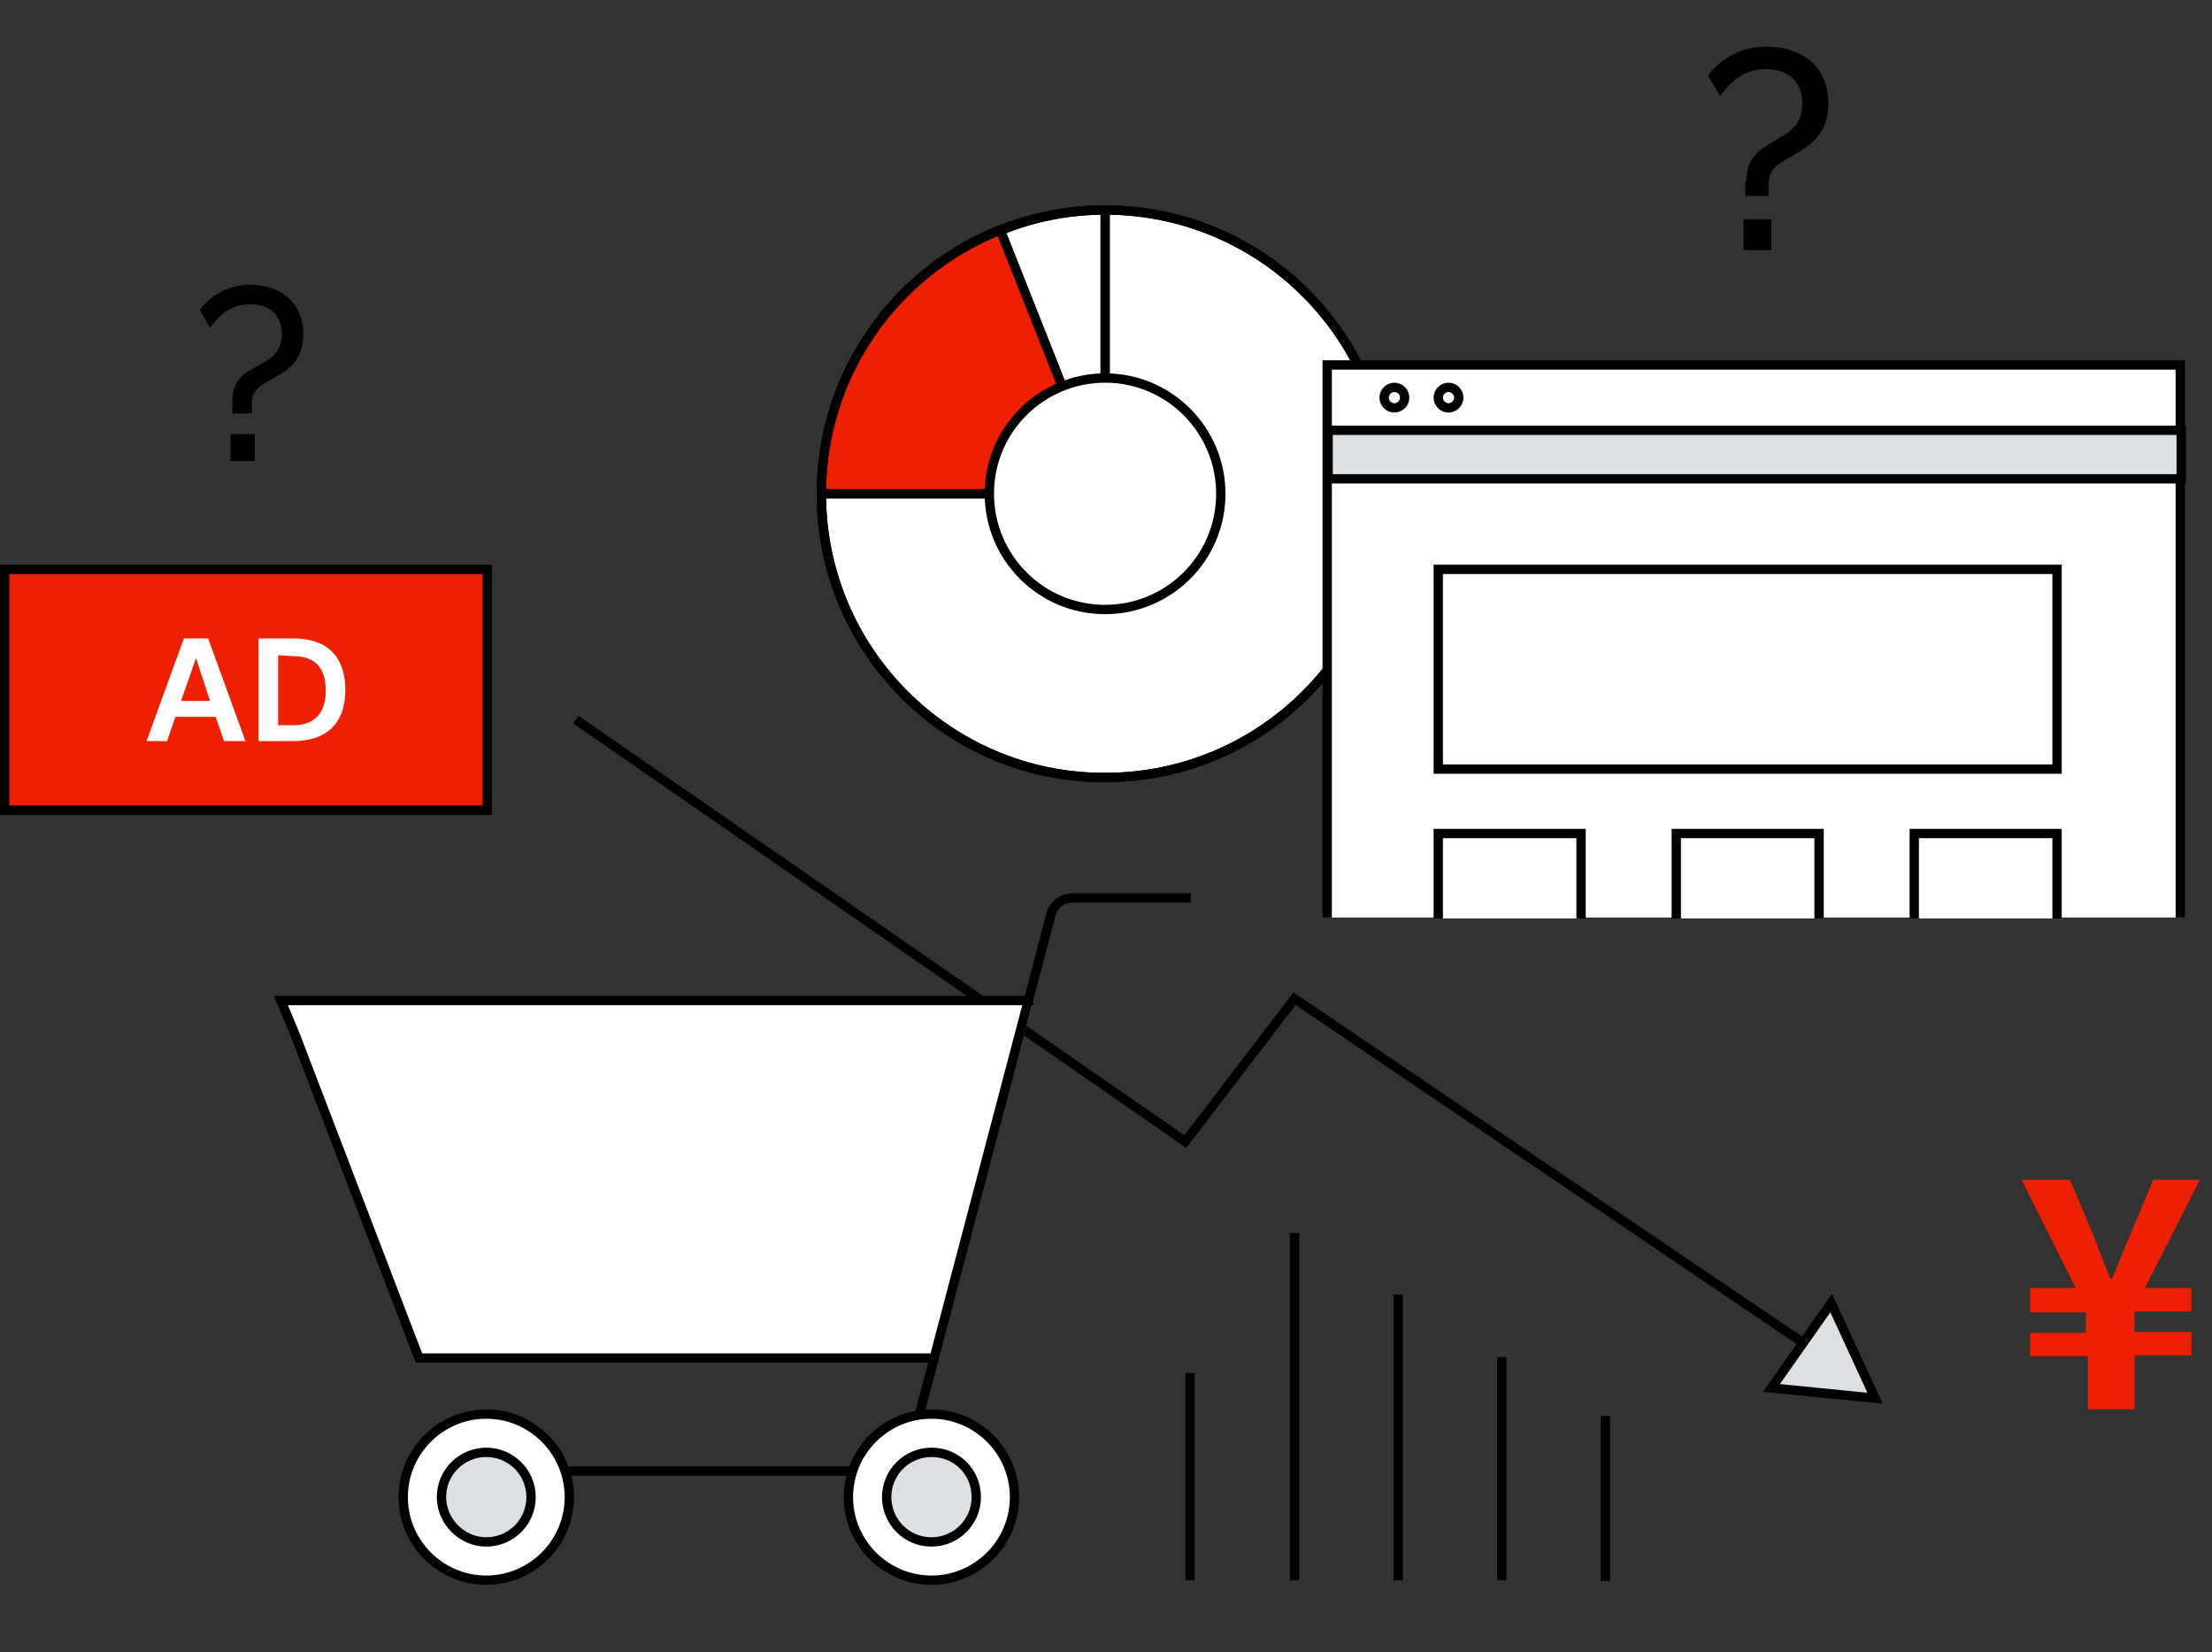 <?xml version="1.0" encoding="utf-8"?>
<!-- Generator: Adobe Illustrator 28.0.0, SVG Export Plug-In . SVG Version: 6.00 Build 0)  -->
<svg version="1.1" id="レイヤー_1" xmlns="http://www.w3.org/2000/svg" xmlns:xlink="http://www.w3.org/1999/xlink" x="0px"
	 y="0px" viewBox="0 0 237 177" style="enable-background:new 0 0 237 177;" xml:space="preserve">
<rect x="0" y="0" width="237" height="177" fill="#333333" stroke="none"/>
<style type="text/css">
	.st0{fill:#FFFFFF;stroke:#000000;stroke-miterlimit:10;}
	.st1{fill:#EE2000;stroke:#000000;stroke-miterlimit:10;}
	.st2{fill:none;stroke:#000000;stroke-miterlimit:10;}
	.st3{fill:#DDE0E2;stroke:#000000;stroke-miterlimit:10;}
	.st4{fill:#EE2000;}
	.st5{fill:#FFFFFF;}
</style>
<path class="st0" d="M118.4,22.5v30.4H88c0,16.8,13.6,30.4,30.4,30.4c16.8,0,30.4-13.6,30.4-30.4S135.2,22.5,118.4,22.5z"/>
<path class="st1" d="M88,52.9h30.4l-11.2-28.3C95.9,29.1,88,40.1,88,52.9z"/>
<path class="st0" d="M107.2,24.7l11.2,28.3V22.5C114.4,22.5,110.6,23.3,107.2,24.7z"/>
<path class="st2" d="M148.8,52.9c0,16.8-13.6,30.4-30.4,30.4C101.6,83.4,88,69.7,88,52.9s13.6-30.4,30.4-30.4
	C135.2,22.5,148.8,36.1,148.8,52.9z"/>
<path class="st0" d="M130.8,52.9c0,6.9-5.6,12.4-12.4,12.4c-6.9,0-12.4-5.6-12.4-12.4c0-6.9,5.6-12.4,12.4-12.4
	C125.3,40.5,130.8,46.1,130.8,52.9z"/>
<path class="st2" d="M61.7,77.1l65.3,45.2l11.7-15.3l54.1,36.6"/>
<path class="st3" d="M189.8,148.7l11.1,1.1l-4.7-10.2L189.8,148.7z"/>
<path class="st4" d="M223.5,145.3h-6v-2.5h6v-2.2h-6V138h4.9l-5.8-11.6h5.2l2.3,5.5c0.7,1.7,1.3,3.4,2,5.1h0.2
	c0.7-1.7,1.4-3.5,2.1-5.1l2.3-5.5h5l-5.9,11.6h5v2.5h-6.1v2.2h6.1v2.5h-6.1v5.8h-5V145.3z"/>
<path class="st5" d="M142.2,98.3V50.1v-11h91.4v59.2"/>
<path class="st2" d="M142.2,98.3V50.1v-11h91.4v59.2"/>
<path class="st0" d="M149.4,43.7c0.6,0,1.1-0.5,1.1-1.1c0-0.6-0.5-1.1-1.1-1.1c-0.6,0-1.1,0.5-1.1,1.1
	C148.3,43.2,148.8,43.7,149.4,43.7z"/>
<path class="st0" d="M155.2,43.7c0.6,0,1.1-0.5,1.1-1.1c0-0.6-0.5-1.1-1.1-1.1s-1.1,0.5-1.1,1.1C154.1,43.2,154.6,43.7,155.2,43.7z"
	/>
<path class="st3" d="M233.7,46.1h-91.4v5.2h91.4V46.1z"/>
<path class="st0" d="M220.4,61h-66.3v21.4h66.3V61z"/>
<path class="st5" d="M154.1,98.4v-9.1h15.3v9.1"/>
<path class="st2" d="M154.1,98.4v-9.1h15.3v9.1"/>
<path class="st5" d="M179.6,98.4v-9.1h15.3v9.1"/>
<path class="st2" d="M179.6,98.4v-9.1h15.3v9.1"/>
<path class="st5" d="M205.1,98.4v-9.1h15.3v9.1"/>
<path class="st2" d="M205.1,98.4v-9.1h15.3v9.1"/>
<path class="st5" d="M100.2,145.5H46.7h-1.8l-0.7-1.8l-12.6-32.9l-1.5-3.6h4h76.6"/>
<path class="st2" d="M98.4,151.9L112.6,98c0.3-1.1,1.2-1.8,2.4-1.8h12.6"/>
<path class="st0" d="M99.8,169.3c-4.9,0-8.9-4-8.9-8.9s4-8.9,8.9-8.9c4.9,0,8.9,4,8.9,8.9S104.7,169.3,99.8,169.3z"/>
<path class="st0" d="M52.1,169.3c-4.9,0-8.9-4-8.9-8.9s4-8.9,8.9-8.9c4.9,0,8.9,4,8.9,8.9S57,169.3,52.1,169.3z"/>
<path class="st2" d="M61,157.6h30.7"/>
<path class="st2" d="M100.2,145.5H46.7h-1.8l-0.7-1.8l-12.6-32.9l-1.5-3.6h4h76.6"/>
<path class="st3" d="M104.6,160.4c0,2.7-2.2,4.8-4.8,4.8c-2.7,0-4.8-2.2-4.8-4.8c0-2.7,2.2-4.8,4.8-4.8
	C102.5,155.6,104.6,157.7,104.6,160.4z"/>
<path class="st3" d="M56.9,160.4c0,2.7-2.2,4.8-4.8,4.8s-4.8-2.2-4.8-4.8c0-2.7,2.2-4.8,4.8-4.8S56.9,157.7,56.9,160.4z"/>
<path d="M24.9,43c0-2.6,1.6-3.2,3.1-4c1.1-0.6,2.2-1.4,2.2-3.2c0-2.3-1.6-3.2-3.4-3.2c-1.9,0-3.2,1-4.3,2.5l-1.1-1.9
	c1.3-1.7,3.2-2.7,5.4-2.7c3.1,0,5.7,1.8,5.7,5.3c0,2.9-1.7,3.9-3.2,4.7c-1.2,0.7-2.3,1.2-2.3,2.6v1.2h-2.1L24.9,43L24.9,43z
	 M24.7,46.5h2.6v2.9h-2.6V46.5z"/>
<path d="M187.1,19.5c0-3,1.9-3.7,3.5-4.7c1.3-0.7,2.5-1.6,2.5-3.7c0-2.7-1.9-3.7-3.9-3.7c-2.2,0-3.7,1.2-4.9,2.9l-1.3-2.2
	c1.5-2,3.7-3.1,6.3-3.1c3.6,0,6.6,2,6.6,6.1c0,3.3-2,4.5-3.7,5.5c-1.4,0.8-2.7,1.4-2.7,3V21h-2.5V19.5z M186.8,23.5h3v3.3h-3V23.5z"
	/>
<path class="st1" d="M52.2,61H0.5v25.8h51.7V61z"/>
<path class="st5" d="M19.7,68.4h2.6l4,11H24l-0.9-2.6h-4.3l-0.9,2.6h-2.2L19.7,68.4z M22.5,75.1L21,70.5l-1.6,4.6H22.5z"/>
<path class="st5" d="M27.7,68.4h3.7c4.1,0,5.6,2.4,5.6,5.5c0,3.7-2.1,5.5-5.6,5.5h-3.7V68.4z M29.8,70.2v7.5h1.6
	c2.2,0,3.5-1.2,3.5-3.7c0-2.2-0.9-3.7-3.5-3.7L29.8,70.2L29.8,70.2z"/>
<path class="st2" d="M127.5,147.1v22.2"/>
<path class="st2" d="M138.7,132.1v37.2"/>
<path class="st2" d="M149.8,138.7v30.6"/>
<path class="st2" d="M160.9,145.4v23.9"/>
<path class="st2" d="M172,151.7v17.7"/>
</svg>
